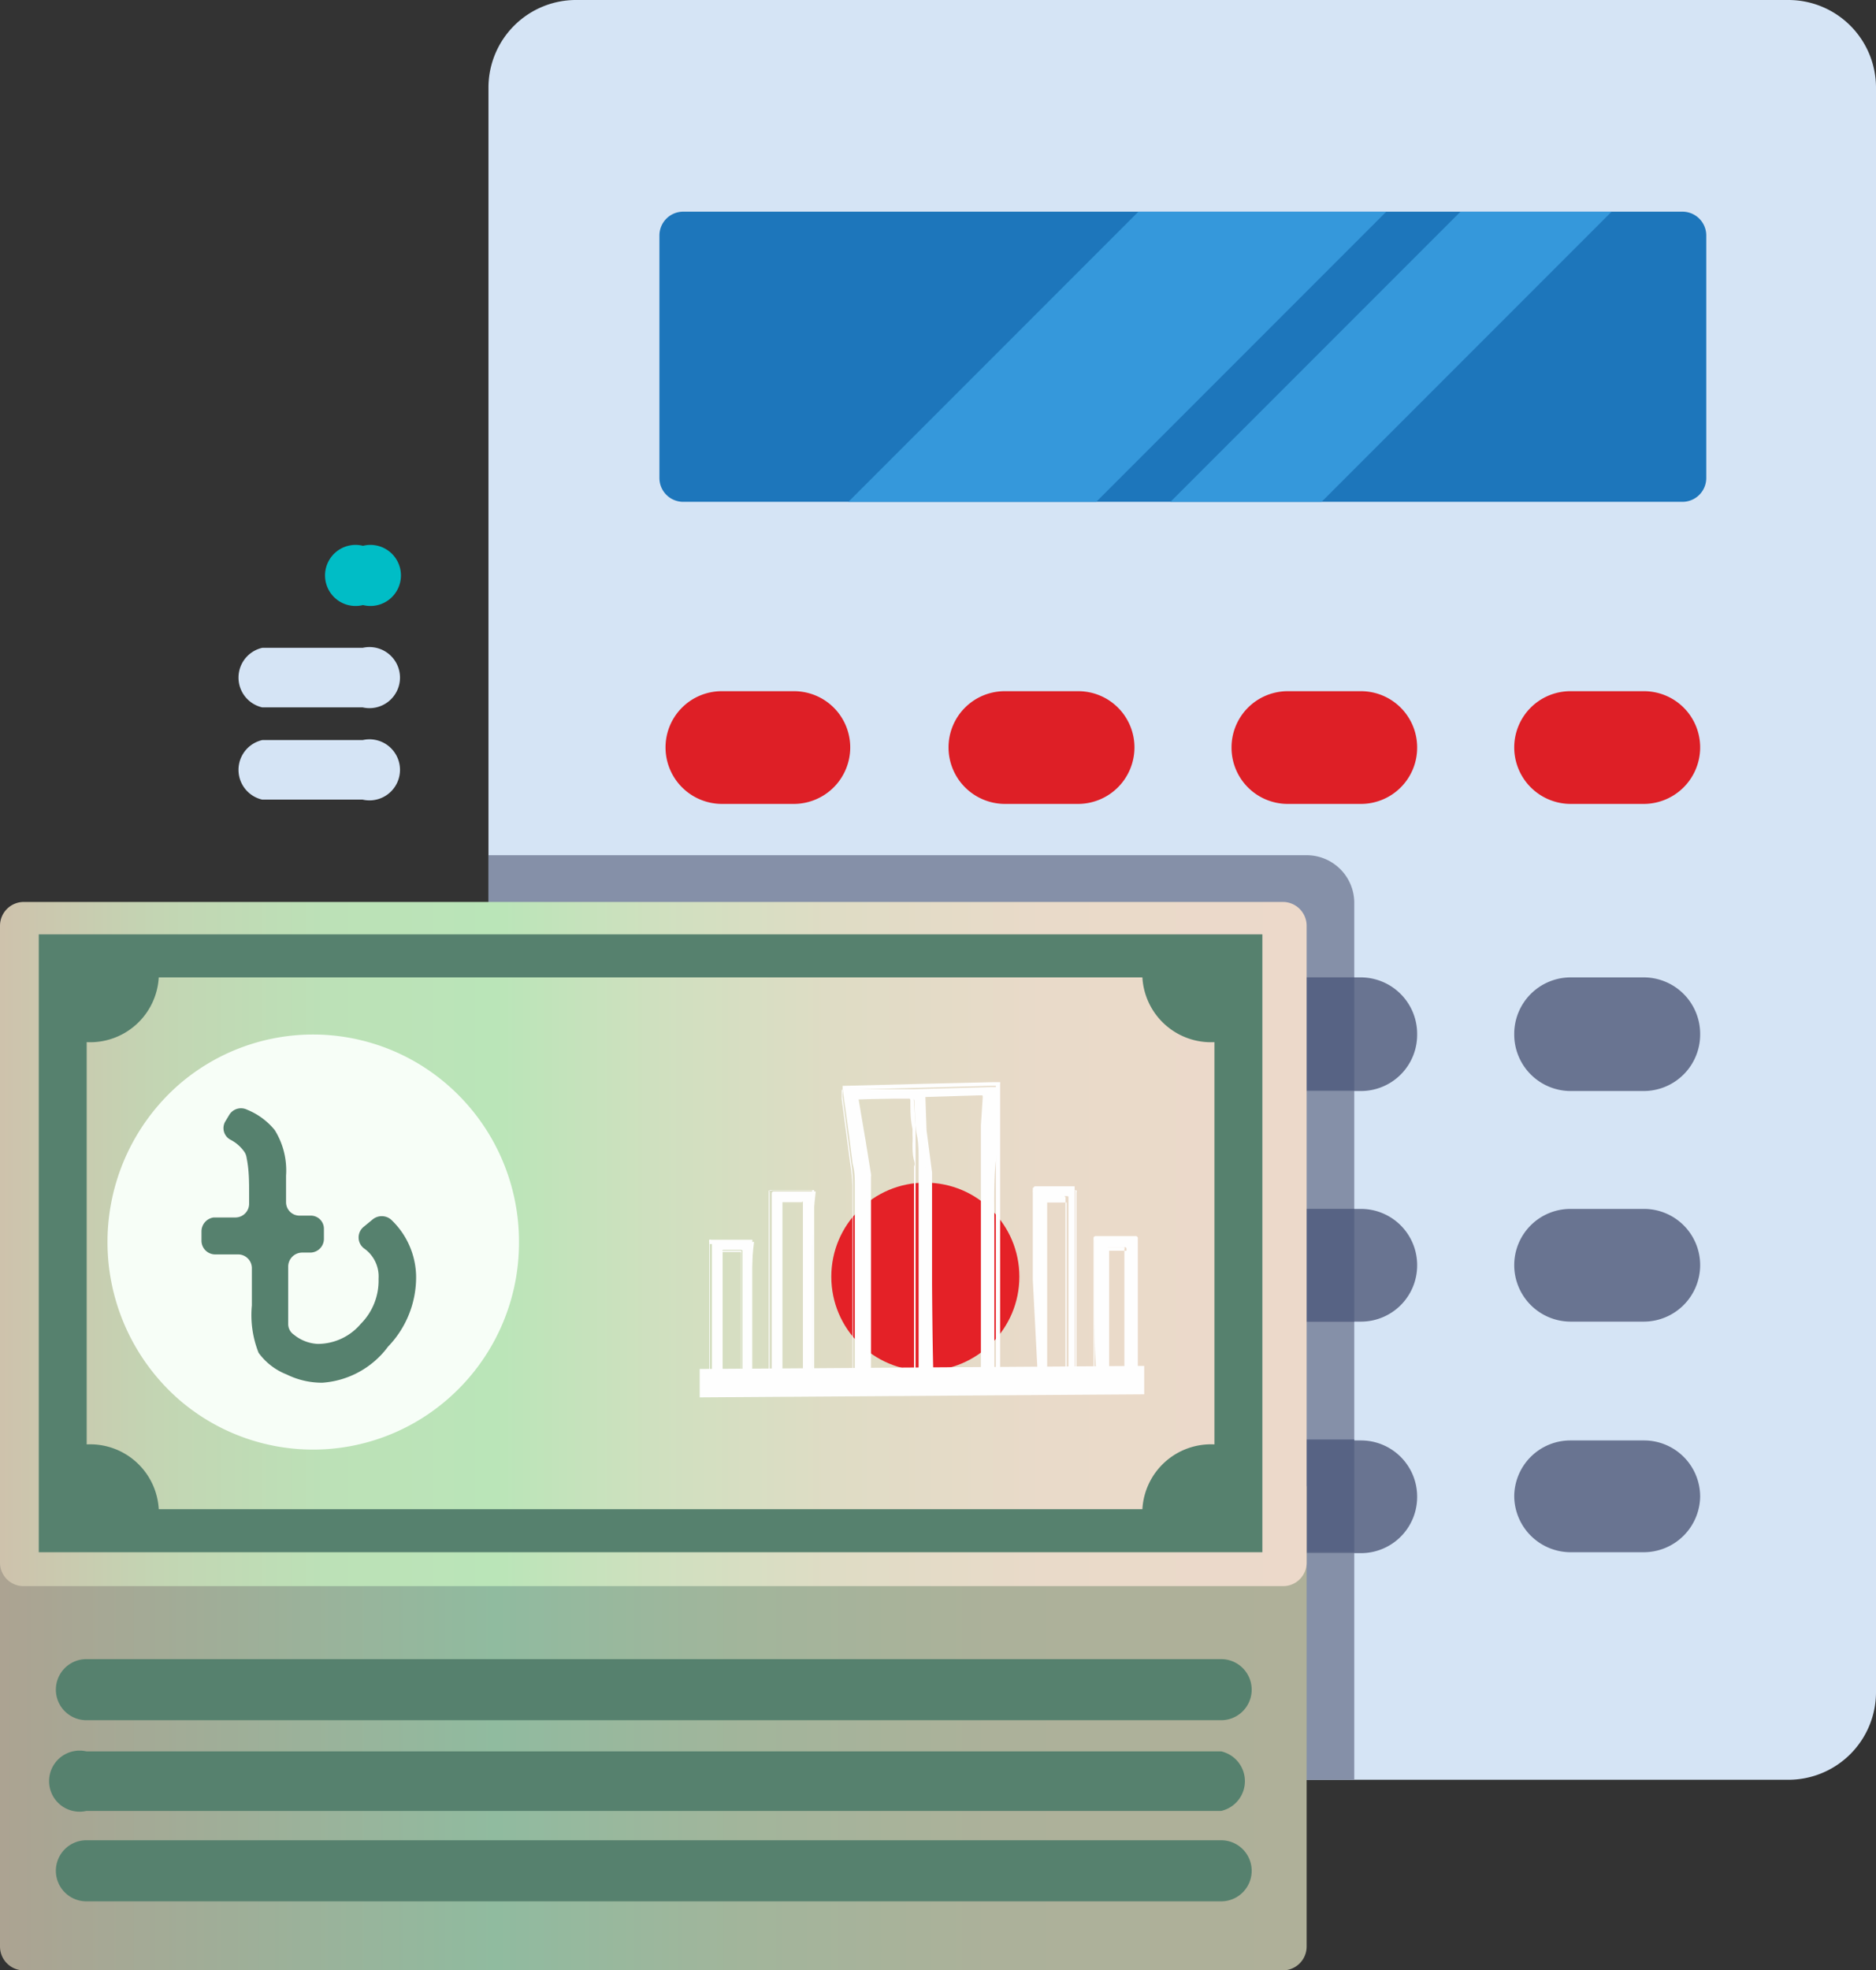 <svg xmlns="http://www.w3.org/2000/svg" xmlns:xlink="http://www.w3.org/1999/xlink" viewBox="0 0 61.45 64.51"><rect x="0" y="0" width="61.45" height="64.51" fill="#333333" stroke="none"/><defs><style>.cls-1{fill:#d5e4f5;}.cls-2{fill:#8590a8;}.cls-3{fill:#1d76bb;}.cls-4{fill:#3598db;}.cls-5{fill:#de1f26;}.cls-6{fill:#697491;}.cls-7{fill:#576384;}.cls-8{fill:url(#linear-gradient);}.cls-9{fill:#56816e;}.cls-10{fill:url(#linear-gradient-2);}.cls-11{fill:#f7fef7;}.cls-12{fill:#00bdc6;}.cls-13{fill:#e42127;}.cls-14{fill:#fefefe;}</style><linearGradient id="linear-gradient" y1="56.58" x2="42.8" y2="56.58" gradientUnits="userSpaceOnUse"><stop offset="0" stop-color="#aca392"/><stop offset="0.38" stop-color="#90bb9f"/><stop offset="0.4" stop-color="#92ba9f"/><stop offset="0.57" stop-color="#a2b59b"/><stop offset="0.76" stop-color="#acb19a"/><stop offset="1" stop-color="#afb099"/></linearGradient><linearGradient id="linear-gradient-2" y1="40.73" x2="42.8" y2="40.73" gradientUnits="userSpaceOnUse"><stop offset="0" stop-color="#cec2ac"/><stop offset="0.12" stop-color="#c3d5b3"/><stop offset="0.25" stop-color="#bce1b7"/><stop offset="0.38" stop-color="#bae5b8"/><stop offset="0.5" stop-color="#cfe0bf"/><stop offset="0.64" stop-color="#dfdcc5"/><stop offset="0.8" stop-color="#e9dac9"/><stop offset="1" stop-color="#ecd9ca"/></linearGradient></defs><title>Asset 36</title><g id="Layer_2" data-name="Layer 2"><g id="Layer_1-2" data-name="Layer 1"><path class="cls-1" d="M61.45,2.87V55.4a2.87,2.87,0,0,1-2.87,2.87H18.91A2.87,2.87,0,0,1,16,55.4V2.87A2.87,2.87,0,0,1,18.91,0H58.58A2.87,2.87,0,0,1,61.45,2.87Z"/><path class="cls-2" d="M44.36,29.53V58.27H18.91A2.87,2.87,0,0,1,16,55.4V28H42.8A1.56,1.56,0,0,1,44.36,29.53Z"/><path class="cls-3" d="M55.89,7.71v7.94a.78.78,0,0,1-.78.78H22.38a.78.78,0,0,1-.78-.78V7.71a.78.78,0,0,1,.78-.78H55.11A.78.78,0,0,1,55.89,7.71Z"/><polygon class="cls-4" points="45.41 6.93 35.91 16.43 27.79 16.43 37.29 6.93 45.41 6.93"/><polygon class="cls-4" points="52.79 6.93 43.29 16.43 38.34 16.43 47.84 6.93 52.79 6.93"/><path class="cls-5" d="M26,26.32H23.65a1.85,1.85,0,0,1-1.85-1.85h0a1.84,1.84,0,0,1,1.85-1.84H26a1.84,1.84,0,0,1,1.85,1.84h0A1.85,1.85,0,0,1,26,26.32Z"/><path class="cls-5" d="M35.31,26.32H32.92a1.85,1.85,0,0,1-1.85-1.85h0a1.84,1.84,0,0,1,1.85-1.84h2.39a1.84,1.84,0,0,1,1.85,1.84h0A1.85,1.85,0,0,1,35.31,26.32Z"/><path class="cls-5" d="M44.58,26.32h-2.4a1.84,1.84,0,0,1-1.84-1.85h0a1.84,1.84,0,0,1,1.84-1.84h2.4a1.84,1.84,0,0,1,1.84,1.84h0A1.84,1.84,0,0,1,44.58,26.32Z"/><path class="cls-5" d="M53.84,26.32H51.45a1.85,1.85,0,0,1-1.85-1.85h0a1.84,1.84,0,0,1,1.85-1.84h2.39a1.84,1.84,0,0,1,1.85,1.84h0A1.85,1.85,0,0,1,53.84,26.32Z"/><path class="cls-6" d="M26,35.72H23.65a1.85,1.85,0,0,1-1.85-1.85h0A1.85,1.85,0,0,1,23.65,32H26a1.85,1.85,0,0,1,1.85,1.85h0A1.85,1.85,0,0,1,26,35.72Z"/><path class="cls-6" d="M35.31,35.72H32.92a1.85,1.85,0,0,1-1.85-1.85h0A1.85,1.85,0,0,1,32.92,32h2.39a1.85,1.85,0,0,1,1.85,1.85h0A1.85,1.85,0,0,1,35.31,35.72Z"/><path class="cls-6" d="M46.42,33.87a1.84,1.84,0,0,1-1.84,1.85h-2.4a1.84,1.84,0,0,1-1.84-1.85A1.86,1.86,0,0,1,42.18,32h2.4A1.85,1.85,0,0,1,46.42,33.87Z"/><path class="cls-7" d="M44.36,32v3.7H42.18a1.84,1.84,0,0,1-1.84-1.85A1.86,1.86,0,0,1,42.18,32Z"/><path class="cls-6" d="M53.84,35.72H51.45a1.85,1.85,0,0,1-1.85-1.85h0A1.85,1.85,0,0,1,51.45,32h2.39a1.85,1.85,0,0,1,1.85,1.85h0A1.85,1.85,0,0,1,53.84,35.72Z"/><path class="cls-6" d="M26,43.27H23.65a1.85,1.85,0,0,1-1.85-1.85h0a1.84,1.84,0,0,1,1.85-1.84H26a1.84,1.84,0,0,1,1.85,1.84h0A1.85,1.85,0,0,1,26,43.27Z"/><path class="cls-6" d="M35.31,43.27H32.92a1.85,1.85,0,0,1-1.85-1.85h0a1.84,1.84,0,0,1,1.85-1.84h2.39a1.84,1.84,0,0,1,1.85,1.84h0A1.85,1.85,0,0,1,35.31,43.27Z"/><path class="cls-6" d="M46.42,41.42a1.84,1.84,0,0,1-1.84,1.85h-2.4a1.84,1.84,0,0,1-1.84-1.85,1.84,1.84,0,0,1,1.84-1.84h2.4A1.84,1.84,0,0,1,46.42,41.42Z"/><path class="cls-7" d="M42.18,39.58h2.18v3.69H42.18a1.84,1.84,0,0,1-1.84-1.85,1.84,1.84,0,0,1,1.84-1.84Z"/><path class="cls-6" d="M53.84,43.27H51.45a1.85,1.85,0,0,1-1.85-1.85h0a1.84,1.84,0,0,1,1.85-1.84h2.39a1.84,1.84,0,0,1,1.85,1.84h0A1.85,1.85,0,0,1,53.84,43.27Z"/><path class="cls-6" d="M26,50.82H23.65A1.85,1.85,0,0,1,21.8,49h0a1.84,1.84,0,0,1,1.85-1.84H26A1.84,1.84,0,0,1,27.89,49h0A1.85,1.85,0,0,1,26,50.82Z"/><path class="cls-6" d="M35.31,50.82H32.92A1.85,1.85,0,0,1,31.07,49h0a1.84,1.84,0,0,1,1.85-1.84h2.39A1.84,1.84,0,0,1,37.16,49h0A1.85,1.85,0,0,1,35.31,50.82Z"/><path class="cls-6" d="M46.42,49a1.84,1.84,0,0,1-1.84,1.85h-2.4A1.84,1.84,0,0,1,40.34,49a1.84,1.84,0,0,1,1.84-1.84h2.4A1.84,1.84,0,0,1,46.42,49Z"/><path class="cls-7" d="M42.18,47.13h2.18v3.69H42.18A1.84,1.84,0,0,1,40.34,49a1.84,1.84,0,0,1,1.84-1.84Z"/><path class="cls-6" d="M53.84,50.82H51.45A1.85,1.85,0,0,1,49.6,49h0a1.84,1.84,0,0,1,1.85-1.84h2.39A1.84,1.84,0,0,1,55.69,49h0A1.85,1.85,0,0,1,53.84,50.82Z"/><path class="cls-8" d="M42.8,48.66V63.73a.78.78,0,0,1-.78.78H.78A.78.78,0,0,1,0,63.73V48.66Z"/><path class="cls-9" d="M40,59.29H2.83a1,1,0,1,1,0-1.95H40a1,1,0,0,1,0,1.95Z"/><path class="cls-9" d="M40,62.25H2.83a1,1,0,1,1,0-2H40a1,1,0,0,1,0,2Z"/><path class="cls-9" d="M40,56.32H2.83a1,1,0,1,1,0-2H40a1,1,0,0,1,0,2Z"/><path class="cls-10" d="M42.8,30.31V51.16a.77.77,0,0,1-.78.77H.78A.77.77,0,0,1,0,51.16V30.31a.78.78,0,0,1,.78-.78H42A.78.78,0,0,1,42.8,30.31Z"/><path class="cls-11" d="M17,40.67a6.78,6.78,0,0,1-2.35,5.15,6.71,6.71,0,0,1-8.79,0,6.85,6.85,0,0,1,0-10.31,6.71,6.71,0,0,1,8.79,0A6.8,6.8,0,0,1,17,40.67Z"/><path class="cls-1" d="M11.88,26.18H8.59a1,1,0,0,1,0-1.95h3.29a1,1,0,1,1,0,1.95Z"/><path class="cls-1" d="M11.88,23.16H8.59a1,1,0,0,1,0-1.95h3.29a1,1,0,1,1,0,1.95Z"/><path class="cls-12" d="M11.89,19.81h0a1,1,0,1,1,0-1.94h0a1,1,0,1,1,0,1.94Z"/><path class="cls-9" d="M10.56,45.27A2.61,2.61,0,0,1,9.39,45a2.06,2.06,0,0,1-.92-.71,3.35,3.35,0,0,1-.22-1.55l0-1.23a.45.45,0,0,0-.46-.44H7.06a.45.45,0,0,1-.46-.44v-.32A.46.46,0,0,1,7,39.86h.72a.45.45,0,0,0,.44-.46v-.33c0-.37,0-.76-.08-1.15a.48.48,0,0,0-.07-.2,1.26,1.26,0,0,0-.47-.41.43.43,0,0,1-.15-.61l.12-.2a.45.45,0,0,1,.58-.17A2.26,2.26,0,0,1,9,37a2.5,2.5,0,0,1,.37,1.49l0,.87a.44.44,0,0,0,.45.44h.34a.43.43,0,0,1,.45.44v.32a.45.45,0,0,1-.44.45H9.89a.46.46,0,0,0-.45.46l0,1.88a.42.42,0,0,0,.19.35,1.33,1.33,0,0,0,.78.3,1.85,1.85,0,0,0,1.41-.66,2,2,0,0,0,.58-1.47,1.12,1.12,0,0,0-.48-1,.45.45,0,0,1,0-.71l.28-.23a.47.47,0,0,1,.61,0,2.61,2.61,0,0,1,.82,1.85,3.27,3.27,0,0,1-.92,2.31A2.93,2.93,0,0,1,10.56,45.27Z"/><circle class="cls-13" cx="30.31" cy="41.8" r="3.08"/><path class="cls-14" d="M32.57,40.12c0,1.63,0,3.2,0,4.77,0,0,0,.06-.05.06s-.26,0-.39,0,0,0,0,0v0c0-2.15,0-4.3,0-6.44,0-.28,0-.56,0-.85s0-.54,0-.82l.06-.91c0-.07,0-.07-.07-.07l-1.93.06s0,0,0,0c.07.56.15,1.12.22,1.67,0,.28.07.56.11.84v.05c0,2.15,0,4.29.05,6.44,0,.05,0,.06-.07.06h-.41s0,0,0,0,0,0,0,0c0-2,0-4.08,0-6.12,0-.29,0-.58,0-.86s0-.57-.06-.85-.06-.75-.08-1.12c0,0,0-.06-.07-.06l-1.71,0s-.05,0-.05,0c.08.45.15.9.23,1.35l.18,1.12a.28.28,0,0,1,0,.09c0,2.13,0,4.26,0,6.39,0,0,0,.06-.05.06H28s0,0,0,0c0-.38,0-.76,0-1.15,0-1.67,0-3.34,0-5,0-.24,0-.48-.07-.72l-.12-.95c-.05-.35-.09-.69-.14-1l-.06-.45s0,0,0-.05l2.35,0,2.51-.07h.18s0,0,0,0l0,1c0,.39,0,.78,0,1.18C32.54,38.47,32.57,39.33,32.57,40.12Z"/><path class="cls-14" d="M28.38,45H28a.07.07,0,0,1-.06,0,.08.08,0,0,1,0-.06v-2.4l0-3.77a5.37,5.37,0,0,0-.06-.72l-.12-.92-.16-1.21c0-.1,0-.2,0-.3s0,0,0-.07l.06,0,2.35-.06,2.51-.06h.24a.13.13,0,0,1,0,.06c0,.2,0,.4,0,.61l0,.67c0,.28,0,.58,0,.87,0,.63,0,1.27,0,1.88v.62c0,1.63,0,3.2,0,4.77a.11.11,0,0,1,0,.07s0,0-.06,0h-.39a.07.07,0,0,1-.06,0,.05.05,0,0,1,0-.05v0h0V43.27c0-1.61,0-3.22,0-4.83,0-.19,0-.38,0-.56a2.83,2.83,0,0,0,0-.29c0-.18,0-.37,0-.55s0-.18,0-.27,0-.36,0-.55l0-.36v0h0l-.52,0-1.42,0h0v0L30.35,37l.18,1.39v.87c0,1.87,0,3.75,0,5.63a.08.08,0,0,1,0,.07.11.11,0,0,1-.08,0h-.41s0,0-.05,0a.08.08,0,0,1,0-.06v0h0V43.43l0-4.66c0-.22,0-.43,0-.64s0-.15,0-.22,0-.37,0-.56,0-.19,0-.29l0-.19-.06-.93v0h0L28,36h0c.07.36.12.73.18,1.09l.09.54c.05.28.1.56.14.84a.31.31,0,0,1,0,.1V40c0,1.65,0,3.31,0,5a.19.19,0,0,1,0,.07A.08.08,0,0,1,28.38,45Zm-.18-.07h.18s0,0,0,0h0v0l0-5V38.53s0-.06,0-.09c-.05-.28-.09-.56-.14-.84l-.09-.54L27.94,36a.13.13,0,0,1,0-.06.07.07,0,0,1,.06,0l1.72,0c.05,0,.09,0,.1.09,0,.31,0,.62.07.93v.19a2.64,2.64,0,0,1,0,.29c0,.18,0,.37.05.55s0,.15,0,.22,0,.43,0,.65c0,1.55,0,3.11,0,4.66v1.5h.44a0,0,0,0,0,0,0c0-1.88,0-3.76-.05-5.63v-.81a.11.11,0,0,0,0-.05L30.28,37c0-.37-.09-.74-.14-1.11a.15.15,0,0,1,0-.07.08.08,0,0,1,.07,0l1.42,0h.6s0,0,0,.09l0,.37,0,.54a2.45,2.45,0,0,0,0,.27c0,.19,0,.37,0,.56a2.64,2.64,0,0,0,0,.28c0,.18,0,.37,0,.56,0,1.61,0,3.22,0,4.83v1.65h0c.14,0,.26,0,.39,0s0,0,0,0h0v0c0-1.57,0-3.14,0-4.77h0c0-.2,0-.41,0-.62,0-.61,0-1.25,0-1.89l0-.87,0-.67c0-.2,0-.4,0-.6h-.18l-2.52.07-2.35.06h0c0,.1,0,.2,0,.3l.16,1.21.12.92a5.65,5.65,0,0,1,.07.73c0,1.26,0,2.51,0,3.77V44c0,.31,0,.62,0,.92v0h.21Z"/><path class="cls-14" d="M26.61,42c0,1,0,2,0,3,0,0,0,.06-.06,0h-.25s0,0,0,0v0c0-1.87,0-3.73,0-5.6,0-.06,0-.07-.07-.06h-.59c-.05,0-.05,0-.05,0,0,1.8,0,3.59,0,5.38v.27s0,0,0,0h-.31s0,0,0,0v0c0-2,0-4,0-5.92,0,0,0-.06.06-.06h1.32s.06,0,.06,0C26.6,40,26.6,41,26.61,42Z"/><path class="cls-14" d="M26.58,45h-.26s0,0-.05,0a.08.08,0,0,1,0-.06h0v-1c0-1.52,0-3.05,0-4.58v0h-.64v0l0,4.61v1a.07.07,0,0,1,0,.06h-.36l-.06,0a.15.15,0,0,1,0-.06h0v-.75l0-5.18a.1.1,0,0,1,0-.07.09.09,0,0,1,.07,0h1.33a.07.07,0,0,1,.06,0s0,0,0,.06c0,.79,0,1.59,0,2.38v1.18c0,.8,0,1.59,0,2.38a.1.1,0,0,1,0,.07Zm-.12-.07h.14v0c0-.79,0-1.58,0-2.37V41.36c0-.79,0-1.58,0-2.38v0H25.18v0c0,1.73,0,3.45,0,5.18v.76h.33a1.41,1.41,0,0,1,0-.2V43.9c0-1.53,0-3.07,0-4.61a.14.14,0,0,1,0-.06.1.1,0,0,1,.07,0h.59a.08.08,0,0,1,.1.1l0,4.58v1.06h.14Z"/><path class="cls-14" d="M33.83,41.9c0-1,0-2,0-3,0,0,0,0,.06-.06H35.2s0,0,0,.05c0,2,0,4,0,5.94,0,0,0,0,0,0H35s-.05,0,0,0v0c0-1.87,0-3.74,0-5.6,0-.06,0-.07-.07-.07h-.59s-.05,0-.05,0c0,.69,0,1.37,0,2.06l0,3.57s0,.06-.07.06h-.24s0,0,0,0,0,0,0-.06Z"/><path class="cls-14" d="M34.15,45h-.31a.08.08,0,0,1,0,0v-.06l0-3.36c0-.84,0-1.69,0-2.54a.1.1,0,0,1,0-.07l.07,0H35.2l.06,0a.1.1,0,0,1,0,.07c0,2,0,4,0,5.94a.08.08,0,0,1,0,.07.06.06,0,0,1-.06,0H35a.07.07,0,0,1-.06,0s0,0,0-.06v0h0v-.62l0-5s0,0,0,0h-.64v0c0,.56,0,1.12,0,1.68v1c0,1,0,2,0,3a.1.1,0,0,1,0,.07A.07.07,0,0,1,34.15,45ZM34,44.89h.14a0,0,0,0,0,0,0l0-3v-1c0-.56,0-1.12,0-1.68a.11.11,0,0,1,0-.06.1.1,0,0,1,.07,0h.59a.08.08,0,0,1,.1.1c0,1.66,0,3.32,0,5v.67h.32v0c0-2,0-4,0-5.94v0H33.84v0c0,.85,0,1.7,0,2.54l0,3.37v0H34Z"/><path class="cls-14" d="M24.62,42.77c0,.7,0,1.41,0,2.11,0,0,0,.06-.05,0h-.25s0,0,0,0v0l0-3.9c0-.05,0-.06-.06-.06h-.56s-.05,0-.05.06l0,3.92s0,.06-.06.06h-.27s0,0,0,0c0-.31,0-.62,0-.93,0-1.1,0-2.21,0-3.31,0,0,0-.06.05-.06h1.28s.05,0,.05,0C24.61,41.35,24.61,42.06,24.62,42.77Z"/><path class="cls-14" d="M23.57,45h-.28s0,0-.06,0a.14.14,0,0,1,0-.06V43.5l0-2.84a.19.19,0,0,1,0-.07.1.1,0,0,1,.07,0h1.28s.05,0,.06,0a.07.07,0,0,1,0,.06c0,.57,0,1.14,0,1.7v.85c0,.56,0,1.13,0,1.69a.1.1,0,0,1,0,.07s0,0-.06,0h-.25s0,0-.06,0a.08.08,0,0,1,0-.06h0v-.49c0-1.14,0-2.28,0-3.42a0,0,0,0,0,0,0h-.6v0c0,.69,0,1.39,0,2.09s0,1.22,0,1.83c0,0,0,.06,0,.07A.07.07,0,0,1,23.57,45Zm-.14-.06h.16s0,0,0,0c0-.61,0-1.22,0-1.83s0-1.4,0-2.09a.08.08,0,0,1,0-.07s0,0,.06,0h.56l.07,0a.11.11,0,0,1,0,.08c0,1.14,0,2.28,0,3.42v.52h.28v0c0-.56,0-1.13,0-1.69v-.85c0-.56,0-1.13,0-1.7v0H23.25v0c0,1,0,1.89,0,2.84v.66c0,.24,0,.49,0,.74h.15Z"/><path class="cls-14" d="M35.84,42.68c0-.7,0-1.41,0-2.12,0,0,0-.05,0-.05h1.29s.05,0,.05,0l0,4.24s0,.06-.05.05H36.9s0,0,0,0v0l0-3.91s0-.06-.06-.06h-.56s0,0,0,.06l0,3.92c0,.05,0,.07-.07.06H35.9s0,0,0-.05C35.85,44.09,35.84,43.39,35.84,42.68Z"/><path class="cls-14" d="M36.15,44.88h-.24a.07.07,0,0,1-.09-.09c0-.6,0-1.21,0-1.81v-.73c0-.57,0-1.13,0-1.7a.07.07,0,0,1,.08-.08h1.29a.07.07,0,0,1,.08.08l0,4.24a.1.1,0,0,1,0,.07.07.07,0,0,1-.06,0,2.62,2.62,0,0,0-.28,0h0s0,0,0,0a.06.06,0,0,1,0,0v0h0v-.56c0-1.12,0-2.23,0-3.35a0,0,0,0,0,0,0h-.6v0c0,.61,0,1.22,0,1.83s0,1.39,0,2.09c0,0,0,.06,0,.07A.07.07,0,0,1,36.15,44.88ZM36,44.82h.14a0,0,0,0,0,0,0c0-.7,0-1.4,0-2.09s0-1.22,0-1.83a.08.08,0,0,1,0-.07s0,0,.06,0h.56l.07,0a.11.11,0,0,1,0,.08c0,1.11,0,2.23,0,3.35v.59h.31v0l0-4.24v0H35.85v0c0,.57,0,1.13,0,1.7V43c0,.61,0,1.21,0,1.82a0,0,0,0,0,0,0H36Z"/><rect class="cls-14" x="22.95" y="44.8" width="14.5" height="0.87" transform="translate(-0.32 0.22) rotate(-0.41)"/><path class="cls-14" d="M37.48,45.65l-14.56.1v-.93l14.56-.1ZM23,45.69l14.43-.11v-.8L23,44.89Z"/><path class="cls-9" d="M1.27,30.59V50.82H41.35V30.59Zm38.51,16.7a2.25,2.25,0,0,0-2.36,2.12H5.2a2.25,2.25,0,0,0-2.36-2.12V34.12A2.25,2.25,0,0,0,5.2,32H37.42a2.25,2.25,0,0,0,2.36,2.12Z"/></g></g></svg>